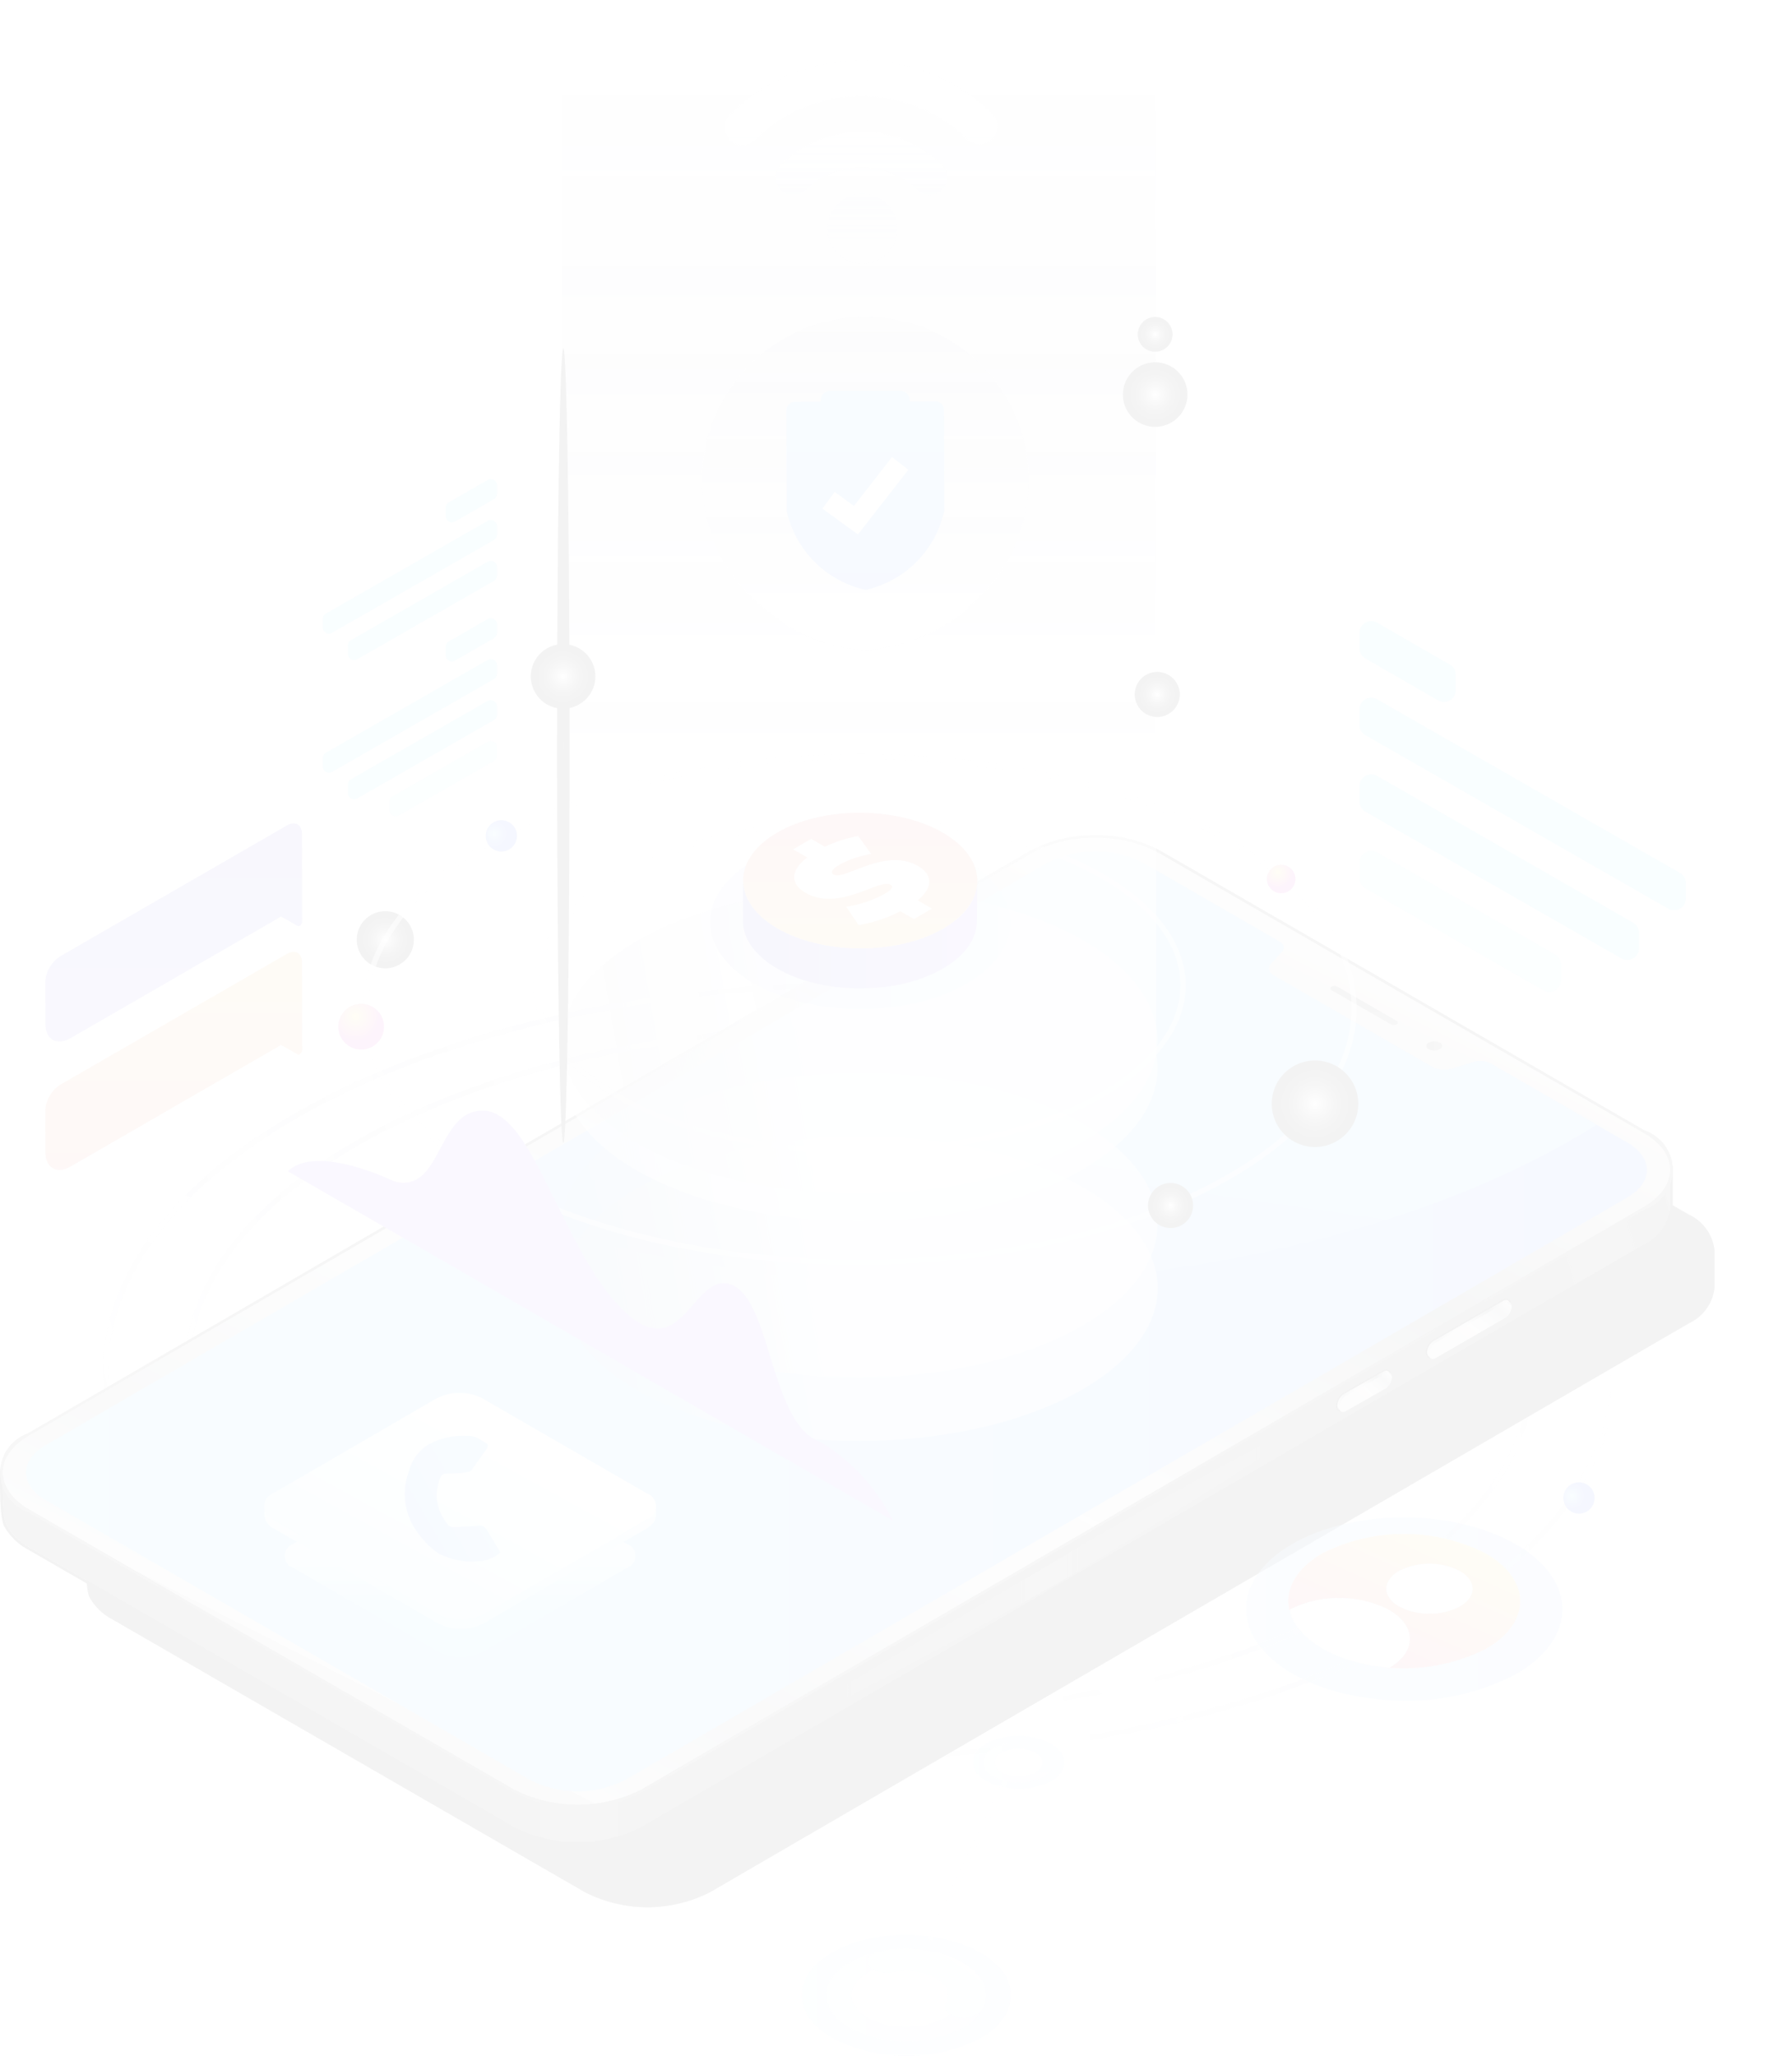 <svg xmlns="http://www.w3.org/2000/svg" xmlns:xlink="http://www.w3.org/1999/xlink" width="173.339" height="198.844" viewBox="0 0 173.339 198.844">
  <defs>
    <linearGradient id="linear-gradient" x1="0.001" y1="0.547" x2="0.999" y2="0.453" gradientUnits="objectBoundingBox">
      <stop offset="0" stop-color="#dfdfe5" stop-opacity="0.961"/>
      <stop offset="0.575" stop-color="#2d2e56" stop-opacity="0"/>
      <stop offset="0.739" stop-color="#7b7c95" stop-opacity="0.373"/>
      <stop offset="1" stop-color="#fff"/>
    </linearGradient>
    <filter id="Path_74740" x="0.803" y="82.089" width="172.536" height="109.878" filterUnits="userSpaceOnUse">
      <feOffset dx="7" dy="7" input="SourceAlpha"/>
      <feGaussianBlur stdDeviation="2.5" result="blur"/>
      <feFlood flood-opacity="0.749"/>
      <feComposite operator="in" in2="blur"/>
      <feComposite in="SourceGraphic"/>
    </filter>
    <filter id="Path_74741" x="0.803" y="82.089" width="172.536" height="109.878" filterUnits="userSpaceOnUse">
      <feOffset dx="7" dy="7" input="SourceAlpha"/>
      <feGaussianBlur stdDeviation="2.5" result="blur-2"/>
      <feFlood flood-opacity="0.749"/>
      <feComposite operator="in" in2="blur-2"/>
      <feComposite in="SourceGraphic"/>
    </filter>
    <linearGradient id="linear-gradient-3" y1="0.5" x2="1" y2="0.5" gradientUnits="objectBoundingBox">
      <stop offset="0" stop-color="#a7a9ac"/>
      <stop offset="0" stop-color="#d1d3d4"/>
      <stop offset="0.124" stop-color="#8b9298"/>
      <stop offset="0.142" stop-color="#91989d"/>
      <stop offset="0.269" stop-color="#bcbfc1"/>
      <stop offset="0.368" stop-color="#d6d7d7"/>
      <stop offset="0.427" stop-color="#e0e0e0"/>
      <stop offset="0.466" stop-color="#d4d5d5"/>
      <stop offset="0.536" stop-color="#b7b9ba"/>
      <stop offset="0.628" stop-color="#878d8e"/>
      <stop offset="0.736" stop-color="#465053"/>
      <stop offset="0.789" stop-color="#697071"/>
      <stop offset="0.889" stop-color="#a8a8a7"/>
      <stop offset="0.962" stop-color="#cfcbc9"/>
      <stop offset="1" stop-color="#ded9d6"/>
      <stop offset="1" stop-color="#e5e2df"/>
    </linearGradient>
    <linearGradient id="linear-gradient-4" x1="0.974" y1="0.067" x2="0.001" y2="0.955" gradientUnits="objectBoundingBox">
      <stop offset="0" stop-color="#a7a9ac"/>
      <stop offset="0" stop-color="#d1d3d4"/>
      <stop offset="0.124" stop-color="#8b9298"/>
      <stop offset="0.142" stop-color="#91989d"/>
      <stop offset="0.269" stop-color="#bcbfc1"/>
      <stop offset="0.368" stop-color="#d6d7d7"/>
      <stop offset="0.427" stop-color="#e0e0e0"/>
      <stop offset="1" stop-color="#ded9d6"/>
      <stop offset="1" stop-color="#e5e2df"/>
    </linearGradient>
    <linearGradient id="linear-gradient-6" x1="0.978" y1="0.097" x2="-0.003" y2="0.924" xlink:href="#linear-gradient-4"/>
    <linearGradient id="linear-gradient-7" x1="0.871" y1="0.144" x2="-0.328" y2="0.652" gradientUnits="objectBoundingBox">
      <stop offset="0" stop-color="#575757"/>
      <stop offset="0.008" stop-color="#565656" stop-opacity="0.831"/>
      <stop offset="0.022" stop-color="#565656" stop-opacity="0.384"/>
      <stop offset="0.034" stop-color="#565656" stop-opacity="0"/>
      <stop offset="0.207" stop-color="#4c4c4c" stop-opacity="0.306"/>
      <stop offset="0.508" stop-color="#373737"/>
      <stop offset="1" stop-color="#5c5c5c" stop-opacity="0"/>
    </linearGradient>
    <linearGradient id="linear-gradient-8" x1="0.129" y1="0.5" x2="0.856" y2="0.5" gradientUnits="objectBoundingBox">
      <stop offset="0" stop-color="#565656" stop-opacity="0"/>
      <stop offset="0.185" stop-color="#4c4c4c" stop-opacity="0.306"/>
      <stop offset="0.508" stop-color="#373737"/>
      <stop offset="1" stop-color="#5c5c5c" stop-opacity="0"/>
    </linearGradient>
    <linearGradient id="linear-gradient-9" x1="0.187" y1="0.853" x2="0.834" y2="0.123" xlink:href="#linear-gradient-3"/>
    <linearGradient id="linear-gradient-10" y1="0.5" x2="1" y2="0.5" gradientUnits="objectBoundingBox">
      <stop offset="0" stop-color="#575757"/>
      <stop offset="0" stop-color="#545454"/>
      <stop offset="0.151" stop-color="#454545"/>
      <stop offset="0.264" stop-color="#373737"/>
      <stop offset="0.522" stop-color="#5c5c5c"/>
      <stop offset="0.674" stop-color="#4d4d4d"/>
      <stop offset="0.876" stop-color="#333"/>
      <stop offset="1" stop-color="#515151"/>
      <stop offset="1" stop-color="#424242"/>
    </linearGradient>
    <linearGradient id="linear-gradient-11" y1="0.5" x2="1" y2="0.5" gradientUnits="objectBoundingBox">
      <stop offset="0" stop-color="#73cbfd"/>
      <stop offset="0.201" stop-color="#70c5fc"/>
      <stop offset="0.444" stop-color="#67b7fc"/>
      <stop offset="0.709" stop-color="#5a9efb"/>
      <stop offset="0.987" stop-color="#467cfb"/>
      <stop offset="1" stop-color="#467bfb"/>
    </linearGradient>
    <linearGradient id="linear-gradient-12" x1="0.5" y1="0.542" x2="0.5" y2="0.793" gradientUnits="objectBoundingBox">
      <stop offset="0" stop-color="#373737"/>
      <stop offset="1" stop-color="#5c5c5c"/>
    </linearGradient>
    <linearGradient id="linear-gradient-13" x1="0" y1="0.5" x2="1" y2="0.5" xlink:href="#linear-gradient-12"/>
    <linearGradient id="linear-gradient-14" x1="-0.066" y1="0.56" x2="1.088" y2="0.56" gradientUnits="objectBoundingBox">
      <stop offset="0" stop-color="#565656" stop-opacity="0"/>
      <stop offset="0.139" stop-color="#545454" stop-opacity="0.22"/>
      <stop offset="0.413" stop-color="#4e4e4e" stop-opacity="0.784"/>
      <stop offset="0.508" stop-color="#4d4d4d"/>
      <stop offset="1" stop-color="#5c5c5c" stop-opacity="0"/>
    </linearGradient>
    <linearGradient id="linear-gradient-15" x1="0.909" y1="-0.35" x2="0.031" y2="1.95" xlink:href="#linear-gradient-11"/>
    <linearGradient id="linear-gradient-16" x1="0.5" y1="-4.45" x2="0.5" y2="-0.472" gradientUnits="objectBoundingBox">
      <stop offset="0" stop-color="#2d2e56" stop-opacity="0"/>
      <stop offset="0.153" stop-color="#565777" stop-opacity="0.2"/>
      <stop offset="0.386" stop-color="#9192a7" stop-opacity="0.482"/>
      <stop offset="0.596" stop-color="#c0c1cc" stop-opacity="0.706"/>
      <stop offset="0.775" stop-color="#e2e2e8" stop-opacity="0.867"/>
      <stop offset="0.915" stop-color="#f7f7f8" stop-opacity="0.965"/>
      <stop offset="1" stop-color="#fff"/>
    </linearGradient>
    <radialGradient id="radial-gradient" cx="0.5" cy="0.5" r="0.5" gradientUnits="objectBoundingBox">
      <stop offset="0" stop-color="#fff"/>
      <stop offset="0.034" stop-color="#ececec"/>
      <stop offset="0.144" stop-color="#b5b5b5"/>
      <stop offset="0.257" stop-color="#858585"/>
      <stop offset="0.372" stop-color="#5c5c5c"/>
      <stop offset="0.489" stop-color="#3a3a3a"/>
      <stop offset="0.608" stop-color="#202020"/>
      <stop offset="0.731" stop-color="#0e0e0e"/>
      <stop offset="0.858" stop-color="#030303"/>
      <stop offset="1"/>
    </radialGradient>
    <linearGradient id="linear-gradient-19" x1="0.5" y1="0.197" x2="0.5" y2="0.798" gradientUnits="objectBoundingBox">
      <stop offset="0" stop-color="#fff"/>
      <stop offset="0.127" stop-color="#f5fcfe"/>
      <stop offset="0.337" stop-color="#dcf4fe"/>
      <stop offset="0.605" stop-color="#b3e7fe"/>
      <stop offset="0.916" stop-color="#7bd5fe"/>
      <stop offset="1" stop-color="#6bd0fe"/>
    </linearGradient>
    <linearGradient id="linear-gradient-20" x1="0.5" y1="-1.148" x2="0.5" y2="0.775" gradientUnits="objectBoundingBox">
      <stop offset="0" stop-color="#fff"/>
      <stop offset="0.199" stop-color="#f5fcfe"/>
      <stop offset="0.528" stop-color="#dcf7fe"/>
      <stop offset="0.944" stop-color="#b4eefe"/>
      <stop offset="1" stop-color="#aeedfe"/>
    </linearGradient>
    <linearGradient id="linear-gradient-21" x1="0.758" y1="0.227" x2="0.191" y2="0.828" xlink:href="#linear-gradient-20"/>
    <linearGradient id="linear-gradient-22" x1="1.252" y1="0.018" x2="-0.128" y2="1.063" xlink:href="#linear-gradient-11"/>
    <linearGradient id="linear-gradient-23" x1="-0.345" y1="0.548" x2="0.408" y2="0.482" gradientUnits="objectBoundingBox">
      <stop offset="0" stop-color="#2d2e56" stop-opacity="0"/>
      <stop offset="0.385" stop-color="#7b7c95" stop-opacity="0.373"/>
      <stop offset="1" stop-color="#fff"/>
    </linearGradient>
    <linearGradient id="linear-gradient-24" x1="-0.344" y1="0.548" x2="0.408" y2="0.482" xlink:href="#linear-gradient-23"/>
    <linearGradient id="linear-gradient-25" y1="0.051" y2="0.634" xlink:href="#linear-gradient-16"/>
    <linearGradient id="linear-gradient-26" x1="-0.343" y1="0.548" x2="0.409" y2="0.482" xlink:href="#linear-gradient-23"/>
    <linearGradient id="linear-gradient-28" x1="0.828" y1="0.114" x2="0.193" y2="0.861" gradientUnits="objectBoundingBox">
      <stop offset="0" stop-color="#f3d038"/>
      <stop offset="0.995" stop-color="#dd4372"/>
    </linearGradient>
    <linearGradient id="linear-gradient-29" x1="0.498" y1="-0.362" x2="0.498" y2="1.116" gradientUnits="objectBoundingBox">
      <stop offset="0" stop-color="#2d2e56" stop-opacity="0"/>
      <stop offset="0.092" stop-color="#4f5071" stop-opacity="0.165"/>
      <stop offset="0.228" stop-color="#7d7e96" stop-opacity="0.384"/>
      <stop offset="0.365" stop-color="#a5a5b6" stop-opacity="0.573"/>
      <stop offset="0.5" stop-color="#c5c5d0" stop-opacity="0.725"/>
      <stop offset="0.633" stop-color="#dedee4" stop-opacity="0.847"/>
      <stop offset="0.762" stop-color="#f0f0f3" stop-opacity="0.929"/>
      <stop offset="0.886" stop-color="#fbfbfc" stop-opacity="0.984"/>
      <stop offset="1" stop-color="#fff"/>
    </linearGradient>
    <linearGradient id="linear-gradient-30" x1="0.5" y1="-0.423" x2="0.5" y2="1.122" xlink:href="#linear-gradient-11"/>
    <radialGradient id="radial-gradient-5" r="0.034" xlink:href="#radial-gradient"/>
    <linearGradient id="linear-gradient-33" x1="1.142" y1="-0.008" x2="-0.533" y2="1.326" xlink:href="#linear-gradient-20"/>
    <radialGradient id="radial-gradient-10" cx="0.272" cy="0.434" r="0.406" gradientUnits="objectBoundingBox">
      <stop offset="0" stop-color="#83e4fe"/>
      <stop offset="0.661" stop-color="#467bfb"/>
      <stop offset="1" stop-color="#345bfb"/>
    </radialGradient>
    <radialGradient id="radial-gradient-12" cx="0.372" cy="0.27" r="0.522" gradientUnits="objectBoundingBox">
      <stop offset="0" stop-color="#f9e836"/>
      <stop offset="1" stop-color="#db1ab8"/>
    </radialGradient>
    <linearGradient id="linear-gradient-37" x1="-3.197" y1="0.5" x2="-2.197" y2="0.5" gradientUnits="objectBoundingBox">
      <stop offset="0" stop-color="#5356cf"/>
      <stop offset="1" stop-color="#9373fb"/>
    </linearGradient>
    <linearGradient id="linear-gradient-38" x1="0.5" y1="-0.415" x2="0.5" y2="1.624" xlink:href="#linear-gradient-28"/>
    <linearGradient id="linear-gradient-39" x1="0.5" y1="-0.415" x2="0.5" y2="1.624" xlink:href="#linear-gradient-37"/>
    <linearGradient id="linear-gradient-40" y1="0.5" x2="1" y2="0.5" gradientUnits="objectBoundingBox">
      <stop offset="0" stop-color="#5356cf"/>
      <stop offset="1" stop-color="#95f7ff"/>
    </linearGradient>
    <linearGradient id="linear-gradient-41" x1="0" x2="1" xlink:href="#linear-gradient-37"/>
    <linearGradient id="linear-gradient-42" x1="-0.363" y1="0.5" x2="1.363" y2="0.5" xlink:href="#linear-gradient-28"/>
  </defs>
  <g id="Group_9743" data-name="Group 9743" transform="translate(-107.584 -98.309)" opacity="0.05" style="mix-blend-mode: luminosity;isolation: isolate">
    <path id="Path_74738" data-name="Path 74738" d="M197.866,339.714c-19.361,0-37.56-3.827-51.291-10.794-13.893-7.05-21.561-16.473-21.591-26.539s7.58-19.543,21.429-26.671c13.794-7.106,32.146-11.053,51.675-11.112h.451c19.361,0,37.56,3.828,51.291,10.8,13.893,7.05,21.562,16.474,21.593,26.539s-7.58,19.543-21.429,26.671c-13.794,7.106-32.147,11.052-51.675,11.111Zm.673-74.6h-.45c-19.449.061-37.717,3.985-51.44,11.054-13.668,7.04-21.178,16.349-21.151,26.21s7.6,19.123,21.309,26.079c13.766,6.985,32.083,10.79,51.506,10.739,19.449-.059,37.717-3.985,51.44-11.054,13.668-7.04,21.18-16.349,21.151-26.21s-7.6-19.123-21.309-26.079c-13.658-6.929-31.775-10.738-51.056-10.738Z" transform="translate(-7.458 -71.276)" opacity="0.57" fill="url(#linear-gradient)"/>
    <path id="Path_74739" data-name="Path 74739" d="M203.817,338.709c-35.849,0-64.994-14.911-65.051-33.333-.027-8.99,6.767-17.449,19.131-23.818,12.308-6.34,28.685-9.862,46.109-9.916h.4c17.276,0,33.52,3.416,45.765,9.633,12.4,6.293,19.25,14.709,19.277,23.7s-6.766,17.449-19.131,23.818c-12.31,6.342-28.685,9.862-46.109,9.916Zm.594-66.545h-.4c-17.345.053-33.636,3.555-45.874,9.858-12.183,6.276-18.878,14.571-18.852,23.356.056,18.137,28.97,32.816,64.532,32.818h.4c17.345-.053,33.636-3.555,45.876-9.858,12.183-6.276,18.878-14.571,18.85-23.355s-6.772-17.04-18.994-23.24c-12.182-6.186-28.337-9.584-45.532-9.584Z" transform="translate(-13.366 -74.297)" opacity="0.57" fill="url(#linear-gradient)"/>
    <g id="Group_9677" data-name="Group 9677" transform="translate(107.584 179.086)">
      <g id="Group_9676" data-name="Group 9676" transform="translate(0 0)">
        <g transform="matrix(1, 0, 0, 1, 0, -80.78)" filter="url(#Path_74740)">
          <path id="Path_74740-2" data-name="Path 74740" d="M267.389,274.144h0a4.33,4.33,0,0,0-2.512-3.424L219.129,244.3a13.35,13.35,0,0,0-12.093,0l-94.691,55.029a4.3,4.3,0,0,0-2.468,3.34h-.009s-.124,4.171.348,5.087h0a5.339,5.339,0,0,0,2.168,2.111l40.687,23.49h0l5.065,2.924a13.333,13.333,0,0,0,12.088,0l86.911-50.508h0l7.78-4.521a4.3,4.3,0,0,0,2.474-3.381h0v-3.581C267.39,274.247,267.391,274.2,267.389,274.144Z" transform="translate(-108.55 -160.26)"/>
        </g>
        <g transform="matrix(1, 0, 0, 1, 0, -80.78)" filter="url(#Path_74741)">
          <path id="Path_74741-2" data-name="Path 74741" d="M267.389,274.144h0a4.33,4.33,0,0,0-2.512-3.424L219.129,244.3a13.35,13.35,0,0,0-12.093,0l-94.691,55.029a4.3,4.3,0,0,0-2.468,3.34h-.009s-.124,4.171.348,5.087h0a5.339,5.339,0,0,0,2.168,2.111l40.687,23.49h0l5.065,2.924a13.333,13.333,0,0,0,12.088,0l86.911-50.508h0l7.78-4.521a4.3,4.3,0,0,0,2.474-3.381h0v-3.581C267.39,274.247,267.391,274.2,267.389,274.144Z" transform="translate(-108.55 -160.26)" opacity="0.36"/>
        </g>
        <g id="Group_9675" data-name="Group 9675">
          <g id="Group_9661" data-name="Group 9661" transform="translate(0 3.63)">
            <path id="Path_74742" data-name="Path 74742" d="M269.329,278.682v-3.79l-2.147.392c-.137-.092-.273-.184-.424-.271l-46.84-27.044a13.669,13.669,0,0,0-12.381,0l-95.8,55.678-3.681.464s-.124,4.27.356,5.209h0a5.462,5.462,0,0,0,2.22,2.161l46.837,27.047a13.652,13.652,0,0,0,12.376,0l96.946-56.339a4.4,4.4,0,0,0,2.533-3.463h0Z" transform="translate(-107.781 -246.232)" fill="#232323"/>
            <path id="Path_74743" data-name="Path 74743" d="M213.526,246.294a12.669,12.669,0,0,1,6.194,1.484l46.84,27.044c.151.087.287.179.424.271l2.147-.392v3.829h0a4.4,4.4,0,0,1-2.533,3.463l-96.946,56.338a13.65,13.65,0,0,1-12.376,0l-46.84-27.044a5.461,5.461,0,0,1-2.22-2.161h0c-.476-.939-.356-5.209-.356-5.209l3.681-.464,95.8-55.673a12.588,12.588,0,0,1,6.185-1.484m0-.259a12.775,12.775,0,0,0-6.317,1.519L111.454,303.2l-3.628.458-.22.027-.006.223c-.012.443-.109,4.363.383,5.332a5.759,5.759,0,0,0,2.322,2.268l46.84,27.044a13.905,13.905,0,0,0,12.636,0l96.946-56.339a4.73,4.73,0,0,0,2.653-3.533h.009V274.4l-.305.056-2.045.371c-.113-.075-.228-.15-.351-.221l-46.84-27.044a12.863,12.863,0,0,0-6.324-1.515Z" transform="translate(-107.584 -246.037)"/>
          </g>
          <g id="Group_9665" data-name="Group 9665" transform="translate(137.911 44.828)">
            <g id="Group_9663" data-name="Group 9663" transform="translate(0 0)">
              <g id="Group_9662" data-name="Group 9662">
                <path id="Path_74744" data-name="Path 74744" d="M356.54,318.446c.354-.2.639-.037.641.371a1.4,1.4,0,0,1-.637,1.1l-6.723,3.881c-.354.2-.639.042-.641-.371a1.406,1.406,0,0,1,.637-1.106Z" transform="translate(-349.051 -318.235)" fill="url(#linear-gradient-3)"/>
                <path id="Path_74745" data-name="Path 74745" d="M356.728,318.259c.21,0,.354.167.355.456a1.4,1.4,0,0,1-.637,1.1l-6.724,3.881a.581.581,0,0,1-.287.088c-.209,0-.353-.165-.353-.453a1.406,1.406,0,0,1,.637-1.106l6.724-3.881a.579.579,0,0,1,.286-.088m0-.124h0a.7.7,0,0,0-.35.105l-6.724,3.881a1.528,1.528,0,0,0-.7,1.218c0,.348.2.583.482.583a.706.706,0,0,0,.353-.105l6.724-3.882a1.525,1.525,0,0,0,.7-1.216c0-.35-.2-.585-.485-.585Z" transform="translate(-348.954 -318.137)"/>
              </g>
            </g>
            <g id="Group_9664" data-name="Group 9664" transform="translate(0.314 0.311)">
              <path id="Path_74746" data-name="Path 74746" d="M356.868,318.774c.354-.2.64-.038.641.371a1.4,1.4,0,0,1-.637,1.1l-6.724,3.881c-.354.2-.639.041-.641-.371a1.406,1.406,0,0,1,.637-1.106Z" transform="translate(-349.507 -318.686)" fill="url(#linear-gradient-4)"/>
            </g>
          </g>
          <g id="Group_9669" data-name="Group 9669" transform="translate(129.229 51.669)">
            <g id="Group_9667" data-name="Group 9667" transform="translate(0 0)">
              <g id="Group_9666" data-name="Group 9666">
                <path id="Path_74747" data-name="Path 74747" d="M338.443,330.417c.354-.2.639-.038.641.371a1.4,1.4,0,0,1-.637,1.1l-3.825,2.17c-.354.2-.64.041-.641-.371a1.407,1.407,0,0,1,.637-1.107Z" transform="translate(-333.856 -330.21)" fill="url(#linear-gradient-3)"/>
                <path id="Path_74748" data-name="Path 74748" d="M338.634,330.235c.21,0,.354.167.355.456a1.4,1.4,0,0,1-.637,1.1l-3.825,2.17a.587.587,0,0,1-.287.088c-.209,0-.353-.166-.354-.453a1.408,1.408,0,0,1,.637-1.107l3.825-2.169a.58.58,0,0,1,.286-.088m0-.124h0a.707.707,0,0,0-.35.105l-3.823,2.17a1.53,1.53,0,0,0-.7,1.219c0,.349.2.583.482.583a.708.708,0,0,0,.353-.105l3.823-2.168a1.522,1.522,0,0,0,.7-1.216c0-.35-.2-.585-.485-.585Z" transform="translate(-333.758 -330.111)"/>
              </g>
            </g>
            <g id="Group_9668" data-name="Group 9668" transform="translate(0.312 0.311)">
              <path id="Path_74749" data-name="Path 74749" d="M338.771,330.749c.354-.2.639-.037.641.371a1.4,1.4,0,0,1-.637,1.1l-3.825,2.169c-.354.2-.639.041-.641-.371a1.406,1.406,0,0,1,.637-1.107Z" transform="translate(-334.309 -330.662)" fill="url(#linear-gradient-6)"/>
            </g>
          </g>
          <path id="Path_74750" data-name="Path 74750" d="M371.948,305.334l7.964-4.63a4.4,4.4,0,0,0,2.533-3.463h0v-3.829l-2.147.392c-.137-.092-.273-.184-.424-.271l-6.645-3.834h-1.285Z" transform="translate(-220.9 -261.122)" fill="url(#linear-gradient-7)"/>
          <path id="Path_74751" data-name="Path 74751" d="M207.611,381.189H185.477v12.078l5.185,2.993a13.652,13.652,0,0,0,12.376,0l4.577-2.657Z" transform="translate(-140.972 -300.339)" fill="url(#linear-gradient-8)"/>
          <g id="Group_9674" data-name="Group 9674" transform="translate(0.01)">
            <g id="Group_9671" data-name="Group 9671">
              <g id="Group_9670" data-name="Group 9670">
                <path id="Path_74752" data-name="Path 74752" d="M266.765,268.664c3.425,1.979,3.439,5.2.036,7.174l-96.946,56.339a13.652,13.652,0,0,1-12.376,0l-46.84-27.044c-3.42-1.979-3.444-5.2-.041-7.174l96.946-56.339a13.671,13.671,0,0,1,12.381,0Z" transform="translate(-107.797 -239.882)" fill="url(#linear-gradient-9)"/>
                <path id="Path_74753" data-name="Path 74753" d="M213.536,239.951a12.669,12.669,0,0,1,6.194,1.484l46.84,27.044c3.425,1.979,3.439,5.2.036,7.174l-96.946,56.339a13.65,13.65,0,0,1-12.376,0l-46.84-27.051c-3.42-1.979-3.444-5.195-.041-7.174l96.946-56.331a12.589,12.589,0,0,1,6.185-1.484m0-.259h0a12.774,12.774,0,0,0-6.317,1.519l-96.946,56.339a4.042,4.042,0,0,0,.042,7.617l46.84,27.044a13.905,13.905,0,0,0,12.636,0l96.946-56.339a4.043,4.043,0,0,0-.037-7.619L219.86,241.2a12.864,12.864,0,0,0-6.324-1.515Z" transform="translate(-107.604 -239.687)" fill="url(#linear-gradient-10)"/>
              </g>
              <path id="Path_74754" data-name="Path 74754" d="M266.863,270.57c2.548,1.471,2.562,3.855.03,5.327l-96.946,56.338a10.131,10.131,0,0,1-9.2,0l-46.84-27.044c-2.544-1.469-2.562-3.855-.03-5.327l96.951-56.337a10.143,10.143,0,0,1,9.2,0l13.216,7.631c.427.247.528.625.247.931l-1.1,1.223c-.338.371-.21.826.3,1.123L248,263.272a2.584,2.584,0,0,0,1.935.169l2.1-.642a2.19,2.19,0,0,1,1.614.143Z" transform="translate(-109.484 -240.859)" fill="url(#linear-gradient-11)"/>
            </g>
            <g id="Group_9672" data-name="Group 9672" transform="translate(128.661 14.586)">
              <path id="Path_74755" data-name="Path 74755" d="M339.207,268.587a.177.177,0,0,1,0,.333.632.632,0,0,1-.573,0l-5.732-3.31a.174.174,0,0,1,0-.33.631.631,0,0,1,.573,0Z" transform="translate(-332.784 -265.211)" fill="url(#linear-gradient-12)"/>
            </g>
            <g id="Group_9673" data-name="Group 9673" transform="translate(137.96 19.944)">
              <path id="Path_74756" data-name="Path 74756" d="M350.358,274.714a.33.33,0,0,1,0,.625,1.179,1.179,0,0,1-1.075,0,.327.327,0,0,1,0-.618,1.186,1.186,0,0,1,1.075-.006Z" transform="translate(-349.062 -274.588)" fill="url(#linear-gradient-13)"/>
            </g>
          </g>
        </g>
        <path id="Path_74757" data-name="Path 74757" d="M289.04,337.988c.286.471-17.995,11.65-23.254,14.843s-32.834,18.1-33.119,17.631,26.823-16.145,32.084-19.336S288.754,337.512,289.04,337.988Z" transform="translate(-161.197 -281.814)" fill="url(#linear-gradient-14)"/>
      </g>
      <path id="Path_74758" data-name="Path 74758" d="M283.835,262.8l-2.1.642a2.586,2.586,0,0,1-1.934-.169l-15.305-8.836c-.512-.3-.639-.75-.3-1.123l1.1-1.223c.28-.307.178-.685-.247-.931l-13.216-7.63a10.143,10.143,0,0,0-9.2,0l-56.447,32.8a135.777,135.777,0,0,0,47.1,7.935c25.03,0,47.429-5.98,62.429-15.4l-10.259-5.924a2.19,2.19,0,0,0-1.62-.142Z" transform="translate(-141.272 -240.858)" fill="url(#linear-gradient-15)"/>
    </g>
    <g id="Group_9678" data-name="Group 9678" transform="translate(177.684 104.139)" opacity="0.57">
      <path id="Path_74759" data-name="Path 74759" d="M239.354,123.851a1.725,1.725,0,0,0,2.447,2.432,7.6,7.6,0,0,1,10.731-.032,1.725,1.725,0,0,0,2.432-2.447A11.051,11.051,0,0,0,239.354,123.851Z" transform="translate(-233.949 -113.692)" fill="url(#linear-gradient-16)"/>
      <path id="Path_74760" data-name="Path 74760" d="M256.158,113.721a17.968,17.968,0,0,0-25.382.078,1.725,1.725,0,1,0,2.447,2.432,14.515,14.515,0,0,1,20.5-.063,1.725,1.725,0,0,0,2.432-2.447Z" transform="translate(-230.274 -108.511)" fill="url(#linear-gradient-16)"/>
      <path id="Path_74761" data-name="Path 74761" d="M248.607,132.057a3.4,3.4,0,1,0,4.813-.015,3.4,3.4,0,0,0-4.813.015Z" transform="translate(-237.709 -118.174)" fill="url(#linear-gradient-16)"/>
    </g>
    <g id="Group_9683" data-name="Group 9683" transform="translate(239.084 158.382)">
      <g id="Group_9679" data-name="Group 9679" transform="translate(0.001 0)">
        <path id="Path_74762" data-name="Path 74762" d="M347.046,208.643v1.484a1.139,1.139,0,0,1-1.708.99l-7.032-4.051a1.139,1.139,0,0,1-.57-.99v-1.484a1.139,1.139,0,0,1,1.708-.99l7.032,4.051A1.14,1.14,0,0,1,347.046,208.643Z" transform="translate(-337.736 -203.45)" fill="#83e4fe"/>
      </g>
      <g id="Group_9680" data-name="Group 9680" transform="translate(0 7.405)">
        <path id="Path_74763" data-name="Path 74763" d="M369.313,234.343v1.492a1.14,1.14,0,0,1-1.707.989l-29.3-16.793a1.14,1.14,0,0,1-.573-.99V217.55a1.139,1.139,0,0,1,1.707-.99l29.293,16.795A1.138,1.138,0,0,1,369.313,234.343Z" transform="translate(-337.737 -216.409)" fill="#83e4fe"/>
      </g>
      <g id="Group_9681" data-name="Group 9681" transform="translate(0.006 22.224)" opacity="0.53">
        <path id="Path_74764" data-name="Path 74764" d="M357.241,253.352v1.492a1.14,1.14,0,0,1-1.707.99l-17.216-9.869a1.142,1.142,0,0,1-.573-.99v-1.492a1.14,1.14,0,0,1,1.707-.99l17.217,9.869A1.139,1.139,0,0,1,357.241,253.352Z" transform="translate(-337.745 -242.342)" fill="#83e4fe"/>
      </g>
      <g id="Group_9682" data-name="Group 9682" transform="translate(0.005 14.817)">
        <path id="Path_74765" data-name="Path 74765" d="M364.778,244.7V246.2a1.14,1.14,0,0,1-1.707.99l-24.757-14.193a1.138,1.138,0,0,1-.573-.99v-1.484a1.14,1.14,0,0,1,1.707-.99l24.752,14.19a1.139,1.139,0,0,1,.578.986Z" transform="translate(-337.742 -229.378)" fill="#83e4fe"/>
      </g>
    </g>
    <g id="Group_9688" data-name="Group 9688" transform="translate(138.801 158.102)">
      <g id="Group_9684" data-name="Group 9684" transform="translate(11.893 0)">
        <path id="Path_74766" data-name="Path 74766" d="M183.035,205.731v.8a.609.609,0,0,0,.913.527l3.755-2.163a.609.609,0,0,0,.306-.527v-.8a.609.609,0,0,0-.913-.527l-3.755,2.163a.61.61,0,0,0-.306.527Z" transform="translate(-183.035 -202.959)" fill="#83e4fe"/>
      </g>
      <g id="Group_9685" data-name="Group 9685" transform="translate(0 3.956)">
        <path id="Path_74767" data-name="Path 74767" d="M162.22,219.461v.8a.609.609,0,0,0,.912.528l15.647-8.97a.608.608,0,0,0,.306-.528v-.8a.609.609,0,0,0-.912-.528l-15.647,8.97A.609.609,0,0,0,162.22,219.461Z" transform="translate(-162.22 -209.882)" fill="#83e4fe"/>
      </g>
      <g id="Group_9686" data-name="Group 9686" transform="translate(6.449 11.871)" opacity="0.53">
        <path id="Path_74768" data-name="Path 74768" d="M173.508,229.614v.8a.609.609,0,0,0,.912.528l9.2-5.272a.607.607,0,0,0,.307-.528v-.8a.609.609,0,0,0-.912-.528l-9.2,5.272A.61.61,0,0,0,173.508,229.614Z" transform="translate(-173.508 -223.734)" fill="#83e4fe"/>
      </g>
      <g id="Group_9687" data-name="Group 9687" transform="translate(2.426 7.913)">
        <path id="Path_74769" data-name="Path 74769" d="M166.465,225v.8a.609.609,0,0,0,.912.528l13.221-7.58a.61.61,0,0,0,.307-.528v-.8a.609.609,0,0,0-.912-.528l-13.221,7.579A.61.61,0,0,0,166.465,225Z" transform="translate(-166.465 -216.808)" fill="#83e4fe"/>
      </g>
    </g>
    <g id="Group_9692" data-name="Group 9692" transform="translate(138.801 144.645)">
      <g id="Group_9689" data-name="Group 9689" transform="translate(11.893 0)">
        <path id="Path_74770" data-name="Path 74770" d="M183.035,182.183v.8a.609.609,0,0,0,.913.528l3.755-2.163a.609.609,0,0,0,.306-.527v-.8a.609.609,0,0,0-.913-.528l-3.755,2.163A.609.609,0,0,0,183.035,182.183Z" transform="translate(-183.035 -179.407)" fill="#83e4fe"/>
      </g>
      <g id="Group_9690" data-name="Group 9690" transform="translate(0 3.958)">
        <path id="Path_74771" data-name="Path 74771" d="M162.22,195.911v.8a.609.609,0,0,0,.912.528l15.647-8.97a.608.608,0,0,0,.306-.528v-.8a.609.609,0,0,0-.912-.528l-15.647,8.97A.61.61,0,0,0,162.22,195.911Z" transform="translate(-162.22 -186.332)" fill="#83e4fe"/>
      </g>
      <g id="Group_9691" data-name="Group 9691" transform="translate(2.426 7.914)">
        <path id="Path_74772" data-name="Path 74772" d="M166.465,201.445v.8a.609.609,0,0,0,.912.528l13.221-7.58a.608.608,0,0,0,.307-.528v-.8a.609.609,0,0,0-.912-.528l-13.221,7.58A.611.611,0,0,0,166.465,201.445Z" transform="translate(-166.465 -193.257)" fill="#83e4fe"/>
      </g>
    </g>
    <path id="Path_74773" data-name="Path 74773" d="M173.5,255.132a2.763,2.763,0,1,1-2.941-2.573A2.763,2.763,0,0,1,173.5,255.132Z" transform="translate(-25.889 -66.115)" fill="url(#radial-gradient)"/>
    <g id="Group_9698" data-name="Group 9698" transform="translate(133.136 233.029)">
      <g id="Group_9693" data-name="Group 9693" transform="translate(1.987 5.945)">
        <path id="Path_74774" data-name="Path 74774" d="M188.885,353.159a1.221,1.221,0,0,1,.014,2.311l-14.1,8.2a4.4,4.4,0,0,1-3.988,0l-14.193-8.195a1.221,1.221,0,0,1-.012-2.311l14.1-8.195a4.395,4.395,0,0,1,3.988,0Z" transform="translate(-155.783 -344.495)" fill="url(#linear-gradient-19)"/>
      </g>
      <g id="Group_9696" data-name="Group 9696" transform="translate(0 0)">
        <g id="Group_9694" data-name="Group 9694" transform="translate(0.018 10.973)">
          <path id="Path_74775" data-name="Path 74775" d="M190.154,353.635a.049.049,0,0,1-.01.035,1.333,1.333,0,0,1-.151.293c-.011.017-.022.035-.035.052a1.762,1.762,0,0,1-.256.283l-.036.03a2.5,2.5,0,0,1-.371.266l-15.745,9.153a3.4,3.4,0,0,1-.439.208l-.124.047c-.1.035-.2.062-.294.09s-.208.057-.315.078c-.124.026-.254.049-.383.067l-.092.012q-.263.028-.531.03h-.084c-.176,0-.35-.011-.523-.028l-.078-.009a4.9,4.9,0,0,1-.507-.087l-.089-.022a4.4,4.4,0,0,1-.437-.132c-.025-.01-.052-.016-.078-.026a3.478,3.478,0,0,1-.48-.226l-15.847-9.153a1.823,1.823,0,0,1-.866-.947,1.1,1.1,0,0,1-.057-.351v.844a1.575,1.575,0,0,0,.929,1.3l15.847,9.153a3.426,3.426,0,0,0,.453.218l.026.009c.025.01.052.017.078.027.092.033.182.067.277.094.052.015.105.026.158.038l.09.022.08.02q.155.032.313.054l.113.012.079.009.114.014c.1.009.207.014.31.016h.323a3.3,3.3,0,0,0,.35-.024h.04l.092-.014c.09-.011.182-.022.271-.038.038-.007.075-.02.113-.029.108-.022.212-.049.315-.078.056-.015.114-.025.168-.042s.084-.033.124-.048l.124-.046a3.373,3.373,0,0,0,.439-.208l15.745-9.153.038-.022a2.5,2.5,0,0,0,.336-.247l.036-.03.027-.022a1.842,1.842,0,0,0,.2-.21.568.568,0,0,0,.033-.05l.035-.052c.011-.017.042-.057.058-.087a1.3,1.3,0,0,0,.084-.179.038.038,0,0,1,.007-.027c.007-.009.006-.022.01-.035a1.187,1.187,0,0,0,.033-.115,1.073,1.073,0,0,0,.021-.181v-.871A1.115,1.115,0,0,1,190.154,353.635Z" transform="translate(-152.327 -353.296)" fill="url(#linear-gradient-20)"/>
        </g>
        <g id="Group_9695" data-name="Group 9695">
          <path id="Path_74776" data-name="Path 74776" d="M189.28,343.788a1.361,1.361,0,0,1,.015,2.579L173.55,355.52a4.912,4.912,0,0,1-4.453,0l-15.847-9.153a1.361,1.361,0,0,1-.015-2.58l15.745-9.153a4.9,4.9,0,0,1,4.453,0Z" transform="translate(-152.314 -334.099)" fill="url(#linear-gradient-21)"/>
        </g>
      </g>
      <g id="Group_9697" data-name="Group 9697" transform="translate(13.606 4.155)">
        <path id="Path_74777" data-name="Path 74777" d="M183.225,341.619c.215.124.387.247.581.36.045.025.1.049.155.082.157.09.289.235.021.618-.338.495-1.237,1.738-1.319,1.861a.618.618,0,0,1-.512.323c-.193.037-.343.074-.557.1a1.354,1.354,0,0,1-.235.012,9.7,9.7,0,0,1-1.007.037c-.322.012-.618.012-.771.3a4.545,4.545,0,0,0-.371,2.21,4.647,4.647,0,0,0,.978,2.322.63.63,0,0,0,.23.247.969.969,0,0,0,.522.092c.365-.012,1.65-.062,2.144-.124a.947.947,0,0,1,.611.074,1.276,1.276,0,0,1,.27.236c.173.224.93,1.528,1.1,1.8.151.261.281.434.239.533a3.587,3.587,0,0,1-1.625.742,7.038,7.038,0,0,1-3.539-.36c-.247-.124-.469-.156-.778-.335a8.584,8.584,0,0,1-2.177-2.259,6.185,6.185,0,0,1-.672-5.713,4.021,4.021,0,0,1,1.018-1.863,3.39,3.39,0,0,1,.854-.7,6.926,6.926,0,0,1,3.64-.845,2.185,2.185,0,0,1,1.2.245Z" transform="translate(-176.107 -341.367)" fill="url(#linear-gradient-22)"/>
      </g>
    </g>
    <g id="Group_9699" data-name="Group 9699" transform="translate(142.661 98.309)">
      <ellipse id="Ellipse_980" data-name="Ellipse 980" cx="28.803" cy="14.725" rx="28.803" ry="14.725" transform="translate(19.255 110.009) rotate(-0.172)" opacity="0.57" fill="url(#linear-gradient-23)"/>
      <ellipse id="Ellipse_981" data-name="Ellipse 981" cx="28.803" cy="14.724" rx="28.803" ry="14.724" transform="translate(19.236 103.86) rotate(-0.172)" opacity="0.57" fill="url(#linear-gradient-24)"/>
      <path id="Path_74778" data-name="Path 74778" d="M216.85,275.352c-26.378,0-47.821-10.985-47.868-24.559-.042-13.623,21.492-24.773,48-24.854h.291c26.377,0,47.821,10.986,47.868,24.559.02,6.632-4.985,12.864-14.093,17.564-9.053,4.663-21.1,7.253-33.909,7.3Zm.432-48.895H217c-26.222.08-47.527,11-47.486,24.335s21.431,24.12,47.634,24.042c12.734-.038,24.692-2.609,33.673-7.235,8.927-4.6,13.832-10.671,13.813-17.1-.046-13.288-21.257-24.044-47.349-24.044Z" transform="translate(-168.982 -153.016)" fill="#f9fbfc" opacity="0.57"/>
      <path id="Path_74779" data-name="Path 74779" d="M229.332,269.268c-17.3,0-31.368-7.226-31.4-16.153-.027-8.96,14.1-16.293,31.487-16.346h.19c17.3,0,31.368,7.226,31.4,16.153h0c.027,8.96-14.1,16.292-31.487,16.346Zm.283-31.981h-.191c-17.1.053-31,7.152-30.971,15.832s13.977,15.691,31.067,15.637,31-7.152,30.971-15.832h0C260.465,244.282,246.633,237.287,229.615,237.287Z" transform="translate(-181.39 -157.658)" fill="#f9fbfc" opacity="0.57"/>
      <path id="Path_74780" data-name="Path 74780" d="M260.182,203.125a7.638,7.638,0,0,0,0-2.957V98.309H202.723V203.125h.124c1.342,7.5,13.693,13.35,28.72,13.3,14.911-.046,27.158-5.875,28.612-13.3h0Z" transform="translate(-183.441 -98.309)" opacity="0.57" fill="url(#linear-gradient-25)"/>
      <ellipse id="Ellipse_982" data-name="Ellipse 982" cx="28.803" cy="14.725" rx="28.803" ry="14.725" transform="translate(19.236 86.084) rotate(-0.172)" opacity="0.57" fill="url(#linear-gradient-26)"/>
    </g>
    <path id="Path_74781" data-name="Path 74781" d="M300.774,379.716l-.033-.02a6.717,6.717,0,0,0-6.053-.017c-1.039.592-1.446,1.415-1.221,2.191v.009c.006.021.014.042.021.063.016.046.033.093.053.139l.025.051c.024.049.051.1.079.148l.022.036a1.849,1.849,0,0,0,.11.158l.015.017q.068.085.146.169l.01.01.011.012a3.235,3.235,0,0,0,.643.495l.038.022.035.021a4.719,4.719,0,0,0,.667.314h.015l.025.01.022.007h.016l.036.014c.124.045.247.084.383.124l-.031-.007.031.007.079.021c.068.019.137.037.208.052-.066-.015-.124-.032-.192-.049.1.025.192.048.289.069h0l.1.021.124.024-.1-.02c.093.017.186.033.28.047l-.082-.012.135.022h.033l.063.007h-.028c.124.016.247.03.371.04h.033a6.457,6.457,0,0,0,3.57-.689C302.428,382.278,302.444,380.7,300.774,379.716Z" transform="translate(-79.65 -120.299)" fill="#fff" opacity="0.57"/>
    <path id="Path_74782" data-name="Path 74782" d="M136.524,301.214l-.033-.02a6.715,6.715,0,0,0-6.053-.017c-1.039.591-1.446,1.415-1.221,2.189v.009c.006.021.014.042.021.063.016.047.033.093.053.138l.025.051c.023.049.051.1.079.148l.022.036a1.849,1.849,0,0,0,.11.158l.015.017c.045.057.094.114.146.169l.01.01.011.012a3.233,3.233,0,0,0,.643.495l.038.022.035.021a4.678,4.678,0,0,0,.667.315h.015l.025.01.022.007h.016l.036.014c.124.045.247.084.382.124l-.03-.007.031.009.079.021c.068.019.137.037.208.052-.066-.015-.124-.032-.192-.049.1.025.192.048.289.069h0l.1.021.124.024-.1-.02c.093.017.186.033.28.048l-.082-.012.135.022h.033l.063.007h-.028c.124.016.247.03.371.04h.033a6.467,6.467,0,0,0,3.57-.689C138.174,303.776,138.194,302.2,136.524,301.214Z" transform="translate(-9.246 -86.651)" fill="#fff" opacity="0.57"/>
    <path id="Path_74783" data-name="Path 74783" d="M379.627,335.513l-.023-.014a4.7,4.7,0,0,0-4.234-.012c-.727.413-1.011.989-.854,1.531v.006a.16.16,0,0,0,.015.045.941.941,0,0,0,.037.1l.016.036q.026.052.056.1l.015.025c.024.037.05.074.077.111l.01.012c.031.04.066.08.1.124l.007.007.007.009a2.246,2.246,0,0,0,.45.35l.027.016.025.015a3.207,3.207,0,0,0,.466.22h.01l.017.006h.026l.025.009c.087.031.177.059.267.084h0l.056.015.145.037c-.046-.01-.09-.022-.135-.035.067.017.134.033.2.048h0l.072.015.087.016-.069-.015c.065.012.13.024.2.033l-.057-.009.1.015h.047q.124.017.257.027h.027a4.513,4.513,0,0,0,2.5-.481,1.3,1.3,0,0,0,.032-2.448Z" transform="translate(-114.398 -101.449)" fill="#fff" opacity="0.57"/>
    <g id="Group_9710" data-name="Group 9710" transform="translate(228.119 245.065)">
      <path id="Path_74784" data-name="Path 74784" d="M344.589,370.366a22.972,22.972,0,0,1-12.689,2.45h-.007l-.141-.015h.023q-.657-.054-1.306-.14l.1.015-.221-.028-.124-.019c-.161-.022-.32-.049-.48-.075l.287.043q-.5-.076-1-.171c.124.022.234.051.353.071-.147-.026-.292-.057-.437-.085-.124-.024-.247-.05-.371-.076l-.079-.016.067.014q-.52-.111-1.028-.247c.228.061.453.124.683.176-.247-.057-.495-.124-.742-.188-.094-.025-.189-.047-.282-.073l-.111-.028c.035.01.072.017.106.027-.462-.124-.918-.271-1.36-.429l-.124-.046-.056-.02-.079-.03-.089-.033-.054-.021a16.675,16.675,0,0,1-2.37-1.113l-.124-.073-.137-.083a11.427,11.427,0,0,1-2.288-1.779l-.041-.043-.033-.035c-.188-.2-.36-.4-.521-.6l-.052-.063a6.7,6.7,0,0,1-.392-.565c-.027-.042-.054-.083-.08-.124-.105-.174-.2-.35-.283-.527-.03-.061-.059-.124-.087-.181-.073-.163-.135-.328-.192-.495-.025-.075-.052-.148-.073-.224v-.033c-.8-2.755.644-5.681,4.338-7.785,5.975-3.4,15.585-3.369,21.522.061l.124.069C350.673,361.327,350.6,366.938,344.589,370.366Z" transform="translate(-318.543 -355.163)" opacity="0.47" fill="url(#linear-gradient-11)"/>
      <g id="Group_9709" data-name="Group 9709" transform="translate(4.082 1.604)">
        <g id="Group_9700" data-name="Group 9700" transform="translate(5.728 12.146)">
          <path id="Path_74785" data-name="Path 74785" d="M335.815,379.26l-.1-.032Z" transform="translate(-335.712 -379.228)" fill="#42727f"/>
        </g>
        <g id="Group_9701" data-name="Group 9701" transform="translate(0 0)">
          <path id="Path_74786" data-name="Path 74786" d="M344.889,359.913c4.349,2.563,4.3,6.679-.111,9.185a17.73,17.73,0,0,1-12.812,1.182,17.814,17.814,0,0,0,3.512.618c2.618-1.534,2.631-4.007,0-5.552a10.665,10.665,0,0,0-9.655-.058,1.94,1.94,0,0,0,.03.248,5.057,5.057,0,0,0,1.237,2.049c-2.375-2.489-1.721-5.679,1.942-7.764a17.491,17.491,0,0,1,15.768.045Zm-8.482,5.063a6.5,6.5,0,0,0,5.859.016c1.639-.931,1.657-2.458.043-3.41l-.03-.017a6.5,6.5,0,0,0-5.862-.017c-1.636.933-1.655,2.459-.041,3.413l.03.016" transform="translate(-325.691 -357.966)" fill="url(#linear-gradient-28)"/>
        </g>
        <g id="Group_9702" data-name="Group 9702" transform="translate(0.145 6.191)">
          <path id="Path_74787" data-name="Path 74787" d="M335.531,369.961l.048.029c2.626,1.546,2.612,4.019,0,5.552a17.169,17.169,0,0,1-4.429-.91l-.093-.033-.041-.015-.058-.022-.066-.025-.04-.015a12.184,12.184,0,0,1-1.732-.82l-.09-.053-.1-.061a8.37,8.37,0,0,1-1.676-1.3l-.03-.031-.025-.026a5.06,5.06,0,0,1-1.237-2.048,1.939,1.939,0,0,1-.03-.247A10.649,10.649,0,0,1,335.531,369.961Z" transform="translate(-325.933 -368.803)" fill="#f9fbfc"/>
        </g>
        <g id="Group_9703" data-name="Group 9703" transform="translate(5.357 12.019)">
          <path id="Path_74788" data-name="Path 74788" d="M335.233,379.065l-.171-.059Z" transform="translate(-335.062 -379.006)" fill="#42727f"/>
        </g>
        <g id="Group_9704" data-name="Group 9704" transform="translate(5.528 12.078)">
          <path id="Path_74789" data-name="Path 74789" d="M335.423,379.131l-.062-.021Z" transform="translate(-335.361 -379.11)" fill="#42727f"/>
        </g>
        <g id="Group_9705" data-name="Group 9705" transform="translate(5.59 12.099)">
          <path id="Path_74790" data-name="Path 74790" d="M335.608,379.193l-.139-.046Z" transform="translate(-335.469 -379.147)" fill="#42727f"/>
        </g>
        <g id="Group_9706" data-name="Group 9706" transform="translate(5.83 12.174)">
          <path id="Path_74791" data-name="Path 74791" d="M335.965,379.3l-.074-.023Z" transform="translate(-335.891 -379.281)" fill="#42727f"/>
        </g>
        <g id="Group_9707" data-name="Group 9707" transform="translate(5.904 12.202)">
          <path id="Path_74792" data-name="Path 74792" d="M336.391,379.437q-.186-.054-.371-.111Q336.2,379.383,336.391,379.437Z" transform="translate(-336.02 -379.326)" fill="#42727f"/>
        </g>
        <g id="Group_9708" data-name="Group 9708" transform="translate(9.493 2.889)">
          <path id="Path_74793" data-name="Path 74793" d="M349.4,363.735l.03.017c1.608.954,1.6,2.474-.043,3.41a6.5,6.5,0,0,1-5.859-.016l-.03-.016c-1.608-.954-1.6-2.474.041-3.413a6.505,6.505,0,0,1,5.862.017Z" transform="translate(-342.298 -363.029)" fill="#f9fbfc"/>
        </g>
      </g>
    </g>
    <g id="Group_9712" data-name="Group 9712" transform="translate(175.5 128.957)">
      <path id="Path_74794" data-name="Path 74794" d="M258.038,167.5a15.793,15.793,0,1,0-24.689,13.31,14.784,14.784,0,0,0,9.185,3.362,17.5,17.5,0,0,0,9.676-4.012c0-.048-.007-.1-.01-.143a15.752,15.752,0,0,0,5.837-12.516Z" transform="translate(-226.454 -151.964)" opacity="0.57" fill="url(#linear-gradient-29)"/>
      <path id="Path_74795" data-name="Path 74795" d="M255.961,166.3a.815.815,0,0,0-.818-.813l-2.491.007v-.124a.905.905,0,0,0-.907-.905h-6.792a.905.905,0,0,0-.905.905v.151l-2.506.007a.815.815,0,0,0-.813.818l.03,9.781a10.044,10.044,0,0,0,7.64,7.593,10.042,10.042,0,0,0,7.593-7.64Z" transform="translate(-232.571 -157.312)" fill="url(#linear-gradient-30)"/>
      <g id="Group_9711" data-name="Group 9711" transform="translate(11.64 13.556)">
        <path id="Path_74796" data-name="Path 74796" d="M250.257,183.156l-3.431-2.494,1.178-1.62,1.864,1.361,3.686-4.731,1.58,1.237Z" transform="translate(-246.826 -175.671)" fill="#fff"/>
      </g>
    </g>
    <path id="Path_74797" data-name="Path 74797" d="M331.246,281.739a4.184,4.184,0,1,1-4.453-3.9A4.184,4.184,0,0,1,331.246,281.739Z" transform="translate(-92.287 -76.951)" fill="url(#radial-gradient)"/>
    <path id="Path_74798" data-name="Path 74798" d="M306.294,300.59a2.179,2.179,0,1,1-2.32-2.029A2.18,2.18,0,0,1,306.294,300.59Z" transform="translate(-83.307 -85.831)" fill="url(#radial-gradient)"/>
    <path id="Path_74799" data-name="Path 74799" d="M304.034,214.084a2.179,2.179,0,1,1-2.319-2.028A2.179,2.179,0,0,1,304.034,214.084Z" transform="translate(-82.336 -48.754)" fill="url(#radial-gradient)"/>
    <path id="Path_74800" data-name="Path 74800" d="M203.1,193.122c.022,21.181-.229,39.5-.563,40.918s-.618-14.6-.643-35.782.23-39.5.563-40.919S203.074,171.94,203.1,193.122Z" transform="translate(-40.423 -25.263)" fill="url(#radial-gradient-5)"/>
    <path id="Path_74801" data-name="Path 74801" d="M303.337,149.342c.022,21.181-.23,39.5-.563,40.918s-.618-14.6-.643-35.782.23-39.5.563-40.919S303.315,128.16,303.337,149.342Z" transform="translate(-83.389 -6.499)" fill="url(#radial-gradient-5)"/>
    <path id="Path_74802" data-name="Path 74802" d="M303.566,153.539a1.681,1.681,0,1,1-1.79-1.565A1.681,1.681,0,0,1,303.566,153.539Z" transform="translate(-82.566 -23.002)" fill="url(#radial-gradient)"/>
    <path id="Path_74803" data-name="Path 74803" d="M303.923,162.552a3.122,3.122,0,1,1-3.324-2.907,3.122,3.122,0,0,1,3.324,2.907Z" transform="translate(-81.484 -26.289)" fill="url(#radial-gradient)"/>
    <path id="Path_74804" data-name="Path 74804" d="M203.682,210.258a3.122,3.122,0,1,1-3.324-2.907,3.122,3.122,0,0,1,3.324,2.907Z" transform="translate(-38.517 -46.736)" fill="url(#radial-gradient)"/>
    <g id="Group_9735" data-name="Group 9735" transform="translate(185.126 266.211)">
      <g id="Group_9723" data-name="Group 9723" transform="translate(0 19.218)">
        <g id="Group_9713" data-name="Group 9713" transform="translate(0 0)" opacity="0.47">
          <path id="Path_74805" data-name="Path 74805" d="M262.2,428.787a3.958,3.958,0,0,1,1.26,3.577,3.958,3.958,0,0,0-1.26-3.577c-.058-.058-.124-.116-.188-.183s-.124-.113-.2-.177l-.1-.084-.1-.084-.113-.088c-.067-.052-.136-.1-.23-.172l-.108-.075-.124-.088-.124-.077-.124-.08-.131-.079-.124-.069-.151-.085-.124-.067-.152-.08-.124-.066-.147-.072-.14-.066c-.089-.041-.178-.082-.288-.124l-.136-.058-.158-.064-.145-.057c-.1-.037-.192-.073-.3-.111l-.3-.1a16.829,16.829,0,0,0-7.124-.627l-.105.014-.111.015-.059.009-.124.019q-.378.057-.75.124l-.08.017c-.1.022-.2.048-.287.077a2.654,2.654,0,0,0-.487.207,1.527,1.527,0,0,0-.61.569.921.921,0,0,0-.113.33.837.837,0,0,0,0,.17.837.837,0,0,1,0-.169.921.921,0,0,1,.112-.33,1.529,1.529,0,0,1,.61-.569,2.658,2.658,0,0,1,.487-.207c.092-.028.187-.054.287-.077a12.561,12.561,0,0,0-3.776,1.383c-3.941,2.29-3.92,6,.047,8.287a15.761,15.761,0,0,0,14.31,0,6.542,6.542,0,0,0,2.376-2.192l.03-.047a4.351,4.351,0,0,0,.225-.444l.027-.063.012-.03.03-.073c.007-.02.015-.038.031-.085A3.845,3.845,0,0,0,262.2,428.787Zm-5.05,5.048a8.216,8.216,0,0,1-7.459,0c-2.067-1.194-2.078-3.127-.024-4.321a6.566,6.566,0,0,1,2.011-.73l.087-.015a8.809,8.809,0,0,1,4.262.257l.142.05.052.019.046.017.046.017.072.028.044.019.1.043.091.04.116.053.1.046.106.054.1.052.088.049.108.064.084.052.1.066.08.056.09.067.078.059.046.037.032.026.048.041.031.027.03.027.053.048.082.079a1.979,1.979,0,0,1,.443,2.452c-.009.017-.019.033-.026.051h0a3.393,3.393,0,0,1-1.255,1.17Z" transform="translate(-243.291 -425.81)" opacity="0.569" fill="url(#linear-gradient-11)"/>
          <path id="Path_74806" data-name="Path 74806" d="M257.283,425.939a16.779,16.779,0,0,1,7.078.633A16.762,16.762,0,0,0,257.283,425.939Z" transform="translate(-249.292 -425.809)" opacity="0.569" fill="url(#linear-gradient-11)"/>
        </g>
        <g id="Group_9722" data-name="Group 9722" transform="translate(2.38 1.377)">
          <g id="Group_9718" data-name="Group 9718" transform="translate(0 0)">
            <g id="Group_9714" data-name="Group 9714" transform="translate(13.759 1.691)">
              <path id="Path_74807" data-name="Path 74807" d="M271.542,431.177a1.82,1.82,0,0,1,.158.124Z" transform="translate(-271.542 -431.177)" fill="#7d7e7e" opacity="0.569"/>
            </g>
            <g id="Group_9715" data-name="Group 9715" transform="translate(14.451 2.281)">
              <path id="Path_74808" data-name="Path 74808" d="M273.607,435.34a2.939,2.939,0,0,0-.852-3.131A2.937,2.937,0,0,1,273.607,435.34Z" transform="translate(-272.755 -432.209)" fill="#d7d8d9" opacity="0.569"/>
            </g>
            <g id="Group_9716" data-name="Group 9716" transform="translate(0 0.265)" opacity="0.57">
              <path id="Path_74809" data-name="Path 74809" d="M262.5,434.395a5,5,0,0,1-1.816,1.675,12.043,12.043,0,0,1-10.934,0c-3.032-1.749-3.047-4.584-.036-6.333a9.6,9.6,0,0,1,2.886-1.058c-1.228.273-1.544,1.21-.6,1.756a2.938,2.938,0,0,0,1.874.26,5.027,5.027,0,0,0-1.536.558c-1.57.912-1.561,2.388.019,3.3a6.279,6.279,0,0,0,5.7,0,2.6,2.6,0,0,0,.957-.893c-.19.387-.038.8.454,1.085A2.609,2.609,0,0,0,262.5,434.395Z" transform="translate(-247.462 -428.679)" fill="#fff" opacity="0.569"/>
            </g>
            <g id="Group_9717" data-name="Group 9717" transform="translate(3.983)">
              <path id="Path_74810" data-name="Path 74810" d="M263.634,429.547l.09.053.1.061.1.061.09.059.1.067.082.058c.072.052.124.09.176.13l.085.068.079.064.075.064c.058.049.105.093.151.135s.1.1.143.14a2.94,2.94,0,0,1,.854,3.131c-.012.036-.019.051-.024.066l-.022.056-.009.022-.021.048a3.263,3.263,0,0,1-.173.339l-.022.036a2.609,2.609,0,0,1-3.03.351c-.495-.284-.644-.7-.454-1.085l.02-.038a1.508,1.508,0,0,0-.338-1.874l-.062-.061-.041-.037-.022-.021-.023-.021-.037-.031-.025-.021-.035-.029-.059-.046-.069-.051-.062-.043-.075-.051-.064-.04-.083-.049-.067-.038-.073-.04-.082-.042-.073-.036-.089-.041-.07-.03-.078-.032-.035-.015-.056-.022-.035-.014-.036-.014-.04-.015-.109-.037a6.722,6.722,0,0,0-3.257-.2l-.067.011a2.939,2.939,0,0,1-1.874-.26c-.946-.547-.631-1.484.6-1.756l.062-.012c.188-.038.38-.071.571-.1l.1-.015.046-.006.085-.011.08-.01a12.865,12.865,0,0,1,5.442.48l.231.079.233.085.11.043.124.049.105.044c.084.036.152.067.22.1l.106.051.113.056.1.049.116.061.093.051Z" transform="translate(-254.434 -428.227)" fill="url(#linear-gradient-33)"/>
            </g>
          </g>
          <g id="Group_9719" data-name="Group 9719" transform="translate(6.112 0.005)">
            <path id="Path_74811" data-name="Path 74811" d="M263.567,428.812a12.826,12.826,0,0,0-5.408-.484A12.808,12.808,0,0,1,263.567,428.812Z" transform="translate(-258.159 -428.229)" fill="#d7d8d9" opacity="0.569"/>
          </g>
          <g id="Group_9720" data-name="Group 9720" transform="translate(11.521 0.588)">
            <path id="Path_74812" data-name="Path 74812" d="M267.625,429.247c.078.025.155.052.231.079C267.78,429.3,267.7,429.272,267.625,429.247Z" transform="translate(-267.625 -429.247)" fill="#7d7e7e" opacity="0.569"/>
          </g>
          <g id="Group_9721" data-name="Group 9721" transform="translate(14.315 2.147)">
            <path id="Path_74813" data-name="Path 74813" d="M272.515,431.974c.047.045.093.089.136.134C272.608,432.063,272.562,432.019,272.515,431.974Z" transform="translate(-272.515 -431.974)" fill="#7d7e7e" opacity="0.569"/>
          </g>
        </g>
      </g>
      <g id="Group_9734" data-name="Group 9734" transform="translate(16.565 0)">
        <g id="Group_9724" data-name="Group 9724" transform="translate(0)" opacity="0.47">
          <path id="Path_74814" data-name="Path 74814" d="M280.558,393.48a1.732,1.732,0,0,1,.55,1.565,1.731,1.731,0,0,0-.552-1.566l-.082-.08-.087-.078-.043-.037-.045-.037-.049-.038-.1-.075-.047-.033-.057-.038-.052-.033-.056-.035-.058-.035-.052-.031-.066-.037-.053-.03-.067-.036-.056-.028-.064-.031-.061-.028-.124-.057-.059-.025-.069-.029-.063-.025-.132-.048-.132-.046a7.368,7.368,0,0,0-3.117-.275h-.046l-.048.007h-.026l-.056.009c-.11.016-.219.036-.328.057l-.036.007q-.063.014-.124.033a1.107,1.107,0,0,0-.213.09.669.669,0,0,0-.267.247.408.408,0,0,0-.048.145.363.363,0,0,0,0,.074.363.363,0,0,1,0-.074.409.409,0,0,1,.048-.145.668.668,0,0,1,.267-.247,1.1,1.1,0,0,1,.213-.09c.041-.013.082-.024.124-.033a5.5,5.5,0,0,0-1.653.6c-1.724,1-1.714,2.625.021,3.627a6.9,6.9,0,0,0,6.261,0,2.862,2.862,0,0,0,1.039-.959l.012-.021a1.785,1.785,0,0,0,.1-.2l.012-.027v-.013l.012-.031.015-.037A1.684,1.684,0,0,0,280.558,393.48Zm-2.21,2.208a3.594,3.594,0,0,1-3.263,0,1,1,0,0,1-.011-1.89,2.873,2.873,0,0,1,.879-.319l.037-.007a3.858,3.858,0,0,1,1.865.113l.062.022.022.007.02.007.02.007.031.012.02.009.045.019.041.017.051.023.042.02.047.023.042.022.038.022.047.028.037.022.043.029.035.025.04.03.034.026.02.016.015.011.021.019.014.011.014.012.022.021.036.035a.866.866,0,0,1,.194,1.072l-.011.022h0a1.489,1.489,0,0,1-.545.513Z" transform="translate(-272.287 -392.175)" opacity="0.569" fill="url(#linear-gradient-11)"/>
          <path id="Path_74815" data-name="Path 74815" d="M278.409,392.233a7.34,7.34,0,0,1,3.092.277A7.331,7.331,0,0,0,278.409,392.233Z" transform="translate(-274.912 -392.173)" opacity="0.569" fill="url(#linear-gradient-11)"/>
        </g>
        <g id="Group_9733" data-name="Group 9733" transform="translate(1.044 0.608)">
          <g id="Group_9729" data-name="Group 9729" transform="translate(0 0.028)">
            <g id="Group_9725" data-name="Group 9725" transform="translate(6.018 0.71)">
              <path id="Path_74816" data-name="Path 74816" d="M284.648,394.525l.069.052Z" transform="translate(-284.648 -394.525)" fill="#7d7e7e" opacity="0.569"/>
            </g>
            <g id="Group_9726" data-name="Group 9726" transform="translate(6.323 0.967)">
              <path id="Path_74817" data-name="Path 74817" d="M285.551,396.347a1.288,1.288,0,0,0-.371-1.371A1.285,1.285,0,0,1,285.551,396.347Z" transform="translate(-285.18 -394.976)" fill="#d7d8d9" opacity="0.569"/>
            </g>
            <g id="Group_9727" data-name="Group 9727" transform="translate(0 0.085)" opacity="0.57">
              <path id="Path_74818" data-name="Path 74818" d="M280.689,395.932a2.186,2.186,0,0,1-.794.733,5.269,5.269,0,0,1-4.784,0,1.464,1.464,0,0,1-.015-2.771,4.186,4.186,0,0,1,1.262-.463c-.537.124-.675.529-.261.768a1.287,1.287,0,0,0,.82.114,2.188,2.188,0,0,0-.672.247.763.763,0,0,0,.007,1.445,2.747,2.747,0,0,0,2.494,0,1.134,1.134,0,0,0,.419-.391c-.083.168-.016.35.2.474a1.14,1.14,0,0,0,1.325-.157Z" transform="translate(-274.114 -393.432)" fill="#fff" opacity="0.569"/>
            </g>
            <g id="Group_9728" data-name="Group 9728" transform="translate(1.739)">
              <path id="Path_74819" data-name="Path 74819" d="M281.188,393.8l.04.022.044.027.042.026.038.026.043.03.036.025.077.057.037.03.035.028.033.029.066.059.063.061a1.288,1.288,0,0,1,.371,1.371l-.011.028-.01.024v.01l-.009.021a1.326,1.326,0,0,1-.075.148l-.01.015a1.14,1.14,0,0,1-1.326.153c-.215-.124-.282-.306-.2-.474l.009-.017a.661.661,0,0,0-.149-.82l-.027-.026-.017-.016-.01-.009-.01-.009-.016-.013-.011-.009-.015-.012-.026-.02-.031-.022-.027-.019-.034-.022-.028-.017-.036-.021-.03-.016-.032-.017-.036-.019-.031-.015-.038-.019-.031-.014-.035-.015-.015-.006-.025-.01h-.031l-.017-.006-.047-.016a2.939,2.939,0,0,0-1.425-.087h-.03a1.287,1.287,0,0,1-.82-.114c-.414-.239-.276-.649.261-.768h.027c.082-.016.166-.031.247-.043h.135a5.63,5.63,0,0,1,2.382.21l.1.035.1.037.048.019.053.022.046.02.1.043.046.022.049.025.043.022.051.027.041.022Z" transform="translate(-277.162 -393.259)" fill="url(#linear-gradient-33)"/>
            </g>
          </g>
          <g id="Group_9730" data-name="Group 9730" transform="translate(2.672 0)">
            <path id="Path_74820" data-name="Path 74820" d="M281.158,393.49a5.613,5.613,0,0,0-2.366-.212,5.606,5.606,0,0,1,2.366.212Z" transform="translate(-278.792 -393.235)" fill="#d7d8d9" opacity="0.569"/>
          </g>
          <g id="Group_9731" data-name="Group 9731" transform="translate(5.038 0.255)">
            <path id="Path_74821" data-name="Path 74821" d="M282.934,393.68l.1.035Z" transform="translate(-282.934 -393.68)" fill="#7d7e7e" opacity="0.569"/>
          </g>
          <g id="Group_9732" data-name="Group 9732" transform="translate(6.261 0.938)">
            <path id="Path_74822" data-name="Path 74822" d="M285.074,394.874l.059.058Z" transform="translate(-285.074 -394.874)" fill="#7d7e7e" opacity="0.569"/>
          </g>
        </g>
      </g>
      <rect id="Rectangle_2148" data-name="Rectangle 2148" width="17.087" height="0.517" transform="translate(12.152 19.594) rotate(-64.539)" fill="#f9fbfc" opacity="0.57"/>
    </g>
    <path id="Path_74823" data-name="Path 74823" d="M192.4,237.6a1.513,1.513,0,1,1-2.14,0A1.513,1.513,0,0,1,192.4,237.6Z" transform="translate(-35.249 -59.516)" fill="url(#radial-gradient-10)"/>
    <circle id="Ellipse_983" data-name="Ellipse 983" cx="1.513" cy="1.513" r="1.513" transform="translate(258.804 241.68)" fill="url(#radial-gradient-10)"/>
    <circle id="Ellipse_984" data-name="Ellipse 984" cx="2.214" cy="2.214" r="2.214" transform="translate(140.305 195.396)" fill="url(#radial-gradient-12)"/>
    <path id="Path_74824" data-name="Path 74824" d="M324.819,246.079a1.379,1.379,0,1,1-.4-.976,1.38,1.38,0,0,1,.4.976Z" transform="translate(-91.93 -62.748)" fill="url(#radial-gradient-12)"/>
    <g id="Group_9736" data-name="Group 9736" transform="translate(135.429 205.736)">
      <path id="Path_74825" data-name="Path 74825" d="M176.66,286.744a2.943,2.943,0,0,0-1.246-.407c-4.709-.371-4.105,8.1-8.813,6.824-.371-.182-7.528-3.625-10.284-.977l58.555,33.807a18.988,18.988,0,0,0-6.523-7.334c-.27-.156-.548-.3-.831-.43a3.4,3.4,0,0,1-.306-.158c-2.056-1.186-3.126-4.384-4.1-7.533s-1.855-6.246-3.541-7.216a2.372,2.372,0,0,0-.33-.158c-3.376-1.3-4.5,6.234-8.877,3.711a8.441,8.441,0,0,1-1.654-1.306C183.443,300.395,180.663,289.052,176.66,286.744Z" transform="translate(-156.318 -286.325)" fill="url(#linear-gradient-37)"/>
    </g>
    <path id="Path_74826" data-name="Path 74826" d="M140.084,264.456v-.314l-.01-3.686c0-.92-.652-1.29-1.453-.828l-21.934,12.661a3.176,3.176,0,0,0-1.443,2.5l.011,4c0,1.55,1.1,2.176,2.453,1.4l7.231-4.175,5.18-2.991,7.529-4.346a3.536,3.536,0,0,0,.38-.259l1.649.939a.17.17,0,0,0,.172-.016.543.543,0,0,0,.247-.428Zm-17.052,6.079a1.979,1.979,0,0,0-.547,1.434,1.979,1.979,0,0,1,.547-1.435Zm1.331-.16a.5.5,0,0,0-.186-.27.5.5,0,0,1,.186.27,1.545,1.545,0,0,1,.063.472,1.544,1.544,0,0,0-.063-.474Zm4.495-2.9a1.872,1.872,0,0,0,.1-.27,1.872,1.872,0,0,1-.1.27,1.2,1.2,0,0,1-.267.371,1.205,1.205,0,0,0,.267-.372Z" transform="translate(-3.283 -69.061)" fill="url(#linear-gradient-38)"/>
    <path id="Path_74827" data-name="Path 74827" d="M140.084,242.717V242.4l-.01-3.686c0-.92-.652-1.29-1.453-.827L116.687,250.55a3.176,3.176,0,0,0-1.443,2.5l.011,4c0,1.55,1.1,2.176,2.453,1.4l7.231-4.175,5.18-2.991,7.529-4.346a3.54,3.54,0,0,0,.38-.258l1.649.939a.169.169,0,0,0,.172-.016.543.543,0,0,0,.247-.428ZM123.032,248.8a1.979,1.979,0,0,0-.547,1.434,1.979,1.979,0,0,1,.547-1.434Zm1.331-.16a.5.5,0,0,0-.186-.27.5.5,0,0,1,.186.27,1.545,1.545,0,0,1,.063.473A1.545,1.545,0,0,0,124.363,248.635Zm4.495-2.9a1.878,1.878,0,0,0,.1-.27,1.878,1.878,0,0,1-.1.27,1.2,1.2,0,0,1-.267.371,1.2,1.2,0,0,0,.267-.371Z" transform="translate(-3.283 -59.743)" fill="url(#linear-gradient-39)"/>
    <g id="Group_9742" data-name="Group 9742" transform="translate(176.273 176.883)">
      <g id="Group_9738" data-name="Group 9738" transform="translate(0 2.209)" opacity="0.32">
        <g id="Group_9737" data-name="Group 9737" transform="translate(0 0)">
          <path id="Path_74828" data-name="Path 74828" d="M252.561,242.159c5.69,3.283,5.718,8.606.067,11.89s-14.843,3.283-20.533,0-5.716-8.608-.067-11.89S246.872,238.875,252.561,242.159Z" transform="translate(-227.809 -239.696)" fill="url(#linear-gradient-40)"/>
        </g>
      </g>
      <g id="Group_9740" data-name="Group 9740" transform="translate(3.173)">
        <path id="Path_74829" data-name="Path 74829" d="M256.016,247.574a1.619,1.619,0,0,1-.012.172c-.006.058-.012.1-.018.148s-.016.114-.027.171-.02.1-.031.15-.026.11-.041.165-.028.1-.043.15-.035.109-.054.165-.036.1-.056.146-.047.115-.073.172-.043.1-.067.142-.058.114-.088.171-.049.091-.077.137c-.038.068-.08.134-.124.2l-.079.124c-.051.074-.105.146-.16.219-.024.032-.046.064-.072.1-.092.115-.189.23-.293.343l-.083.085-.256.255-.124.115-.163.142c-.052.043-.1.087-.156.124s-.124.093-.178.139-.111.084-.168.124-.124.09-.19.135l-.181.124-.205.124c-.087.054-.172.108-.262.161-.169.1-.344.192-.521.283l-.153.077q-.207.1-.419.2l-.144.064q-.278.124-.564.23l-.1.037c-.162.061-.325.124-.495.173l-.205.067-.275.083-.235.068-.282.075-.237.061-.288.067-.24.052-.3.059-.228.042q-.319.057-.642.1l-.089.011q-.282.037-.566.068l-.217.021c-.124.011-.247.021-.364.03l-.23.016-.381.018-.215.009c-.11,0-.22,0-.33.006h-.8l-.325-.014-.225-.009c-.116-.006-.231-.015-.346-.024l-.2-.015c-.143-.012-.286-.026-.428-.042l-.116-.011q-.272-.03-.54-.068l-.1-.015c-.151-.022-.3-.046-.453-.072l-.193-.036c-.116-.022-.233-.043-.348-.067l-.183-.04-.378-.085-.21-.053c-.115-.03-.23-.059-.343-.09l-.193-.054q-.271-.079-.536-.167l-.094-.03c-.2-.068-.4-.142-.6-.219l-.124-.049c-.255-.1-.507-.21-.751-.327l-.073-.036c-.255-.124-.5-.247-.742-.391-2.233-1.289-3.347-2.981-3.34-4.671l-.03,3.884c0,1.69,1.113,3.382,3.34,4.671.24.139.495.268.742.391l.073.036c.247.116.495.224.751.327.022.009.043.02.067.028l.058.021q.295.115.6.219l.094.03q.265.088.536.166l.089.027.105.028q.171.047.344.09l.21.053c.124.03.247.058.378.085l.143.032.04.007c.115.023.231.044.348.067.064.012.124.025.193.036.15.026.3.049.453.072l.09.015h0c.179.025.36.048.541.068l.124.011c.142.015.285.03.427.042h.011c.064,0,.124.009.192.014.115.009.231.017.346.023l.225.01c.109,0,.218.01.325.012h.8l.33-.007h.062l.153-.007q.19-.007.381-.02l.229-.016q.183-.012.364-.03l.124-.01.089-.01q.284-.03.566-.068l.089-.011c.215-.03.429-.064.641-.1l.059-.009.167-.033c.1-.018.2-.037.3-.058l.24-.052.289-.067.237-.061.282-.074.235-.068.275-.084.124-.037.084-.03q.247-.083.495-.172l.1-.037q.286-.109.564-.23l.143-.066c.142-.063.282-.124.421-.2l.153-.077c.177-.09.351-.184.521-.282l.137-.082c.043-.026.082-.052.124-.079l.207-.13c.068-.043.124-.082.179-.124s.124-.09.192-.135.114-.084.169-.124.124-.092.177-.139.105-.087.157-.13.11-.094.163-.142c.022-.02.046-.038.067-.059l.057-.056q.134-.124.256-.255c.027-.028.057-.057.083-.087.1-.113.2-.228.293-.343l.012-.015c.021-.027.038-.053.059-.08.056-.073.11-.146.16-.219.027-.04.053-.08.079-.124.043-.067.085-.134.124-.2.01-.019.023-.037.033-.054s.028-.056.042-.083c.031-.057.059-.113.088-.171s.044-.1.067-.143.049-.114.072-.171c.01-.026.022-.052.032-.077s.015-.046.022-.069c.02-.054.037-.109.055-.163s.03-.1.044-.15.027-.11.04-.165c.007-.03.016-.059.022-.09s0-.04.01-.061c.01-.056.018-.113.026-.169s.014-.1.019-.15.009-.114.012-.171c0-.033.006-.067.007-.1s0-.067,0-.1l.03-3.884C256.024,247.441,256.019,247.507,256.016,247.574Z" transform="translate(-233.353 -240.751)" fill="url(#linear-gradient-41)"/>
        <g id="Group_9739" data-name="Group 9739" transform="translate(0.005)">
          <ellipse id="Ellipse_985" data-name="Ellipse 985" cx="6.559" cy="11.324" rx="6.559" ry="11.324" transform="translate(0 13.119) rotate(-89.828)" fill="url(#linear-gradient-42)"/>
        </g>
      </g>
      <g id="Group_9741" data-name="Group 9741" transform="translate(8.036 2.288)">
        <path id="Path_74830" data-name="Path 74830" d="M253.951,242.738c1.341.774,1.546,2.009-.032,3.314l1.38.8-1.74,1.012-1.319-.761a13.484,13.484,0,0,1-4.04,1.342l-1.2-1.779a10.988,10.988,0,0,0,3.645-1.2c.826-.48.949-.753.652-.924-1.095-.631-4.987,2.653-8.23.781-1.4-.81-1.572-2.079.167-3.42l-1.361-.783,1.74-1.011,1.33.768a12.1,12.1,0,0,1,3.226-1.041l1.249,1.732a9.762,9.762,0,0,0-3.051,1.027c-.852.495-.877.8-.579.968C246.839,244.166,250.745,240.887,253.951,242.738Z" transform="translate(-241.874 -239.834)" fill="#fff"/>
      </g>
    </g>
  </g>
</svg>
